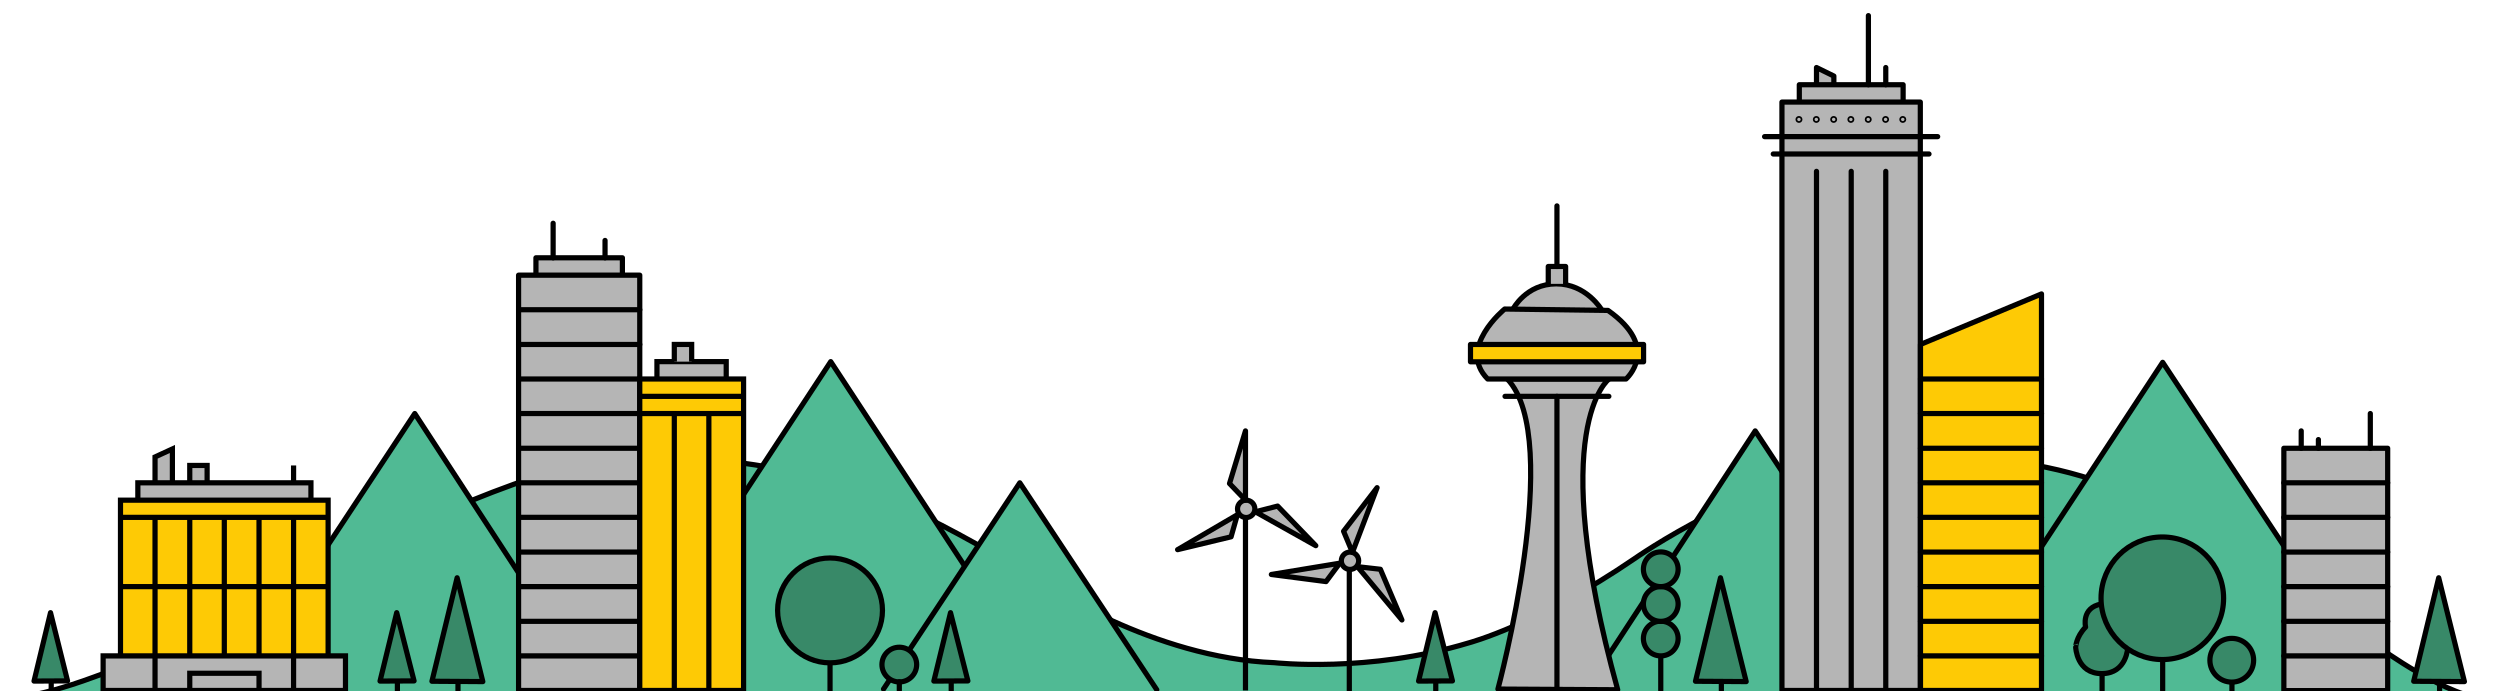 <?xml version="1.0"?>
<svg xmlns="http://www.w3.org/2000/svg" xmlns:xlink="http://www.w3.org/1999/xlink" version="1.1" id="Layer_1" x="0px" y="0px" width="1440px" height="398px" viewBox="0 0 1440 398" enable-background="new 0 0 1440 398" xml:space="preserve" data-global-elvn="enableViewport, disableClick, oneHalf, startInvisible, responsive, 0, notLoop, 500">
<g xmlns="http://www.w3.org/2000/svg" id="Hills" data-elvn="expandB, in, 0, 2000, linear" class="elvn-layer">
	
		<path fill="#50BA94" stroke="#000000" stroke-width="3" stroke-linecap="round" stroke-linejoin="round" stroke-miterlimit="10" d="   M0.7,402.7c0,0,17.4,0.6,53.6-12.8c0,0,21-7.2,66-29.3l88.3-43.6c0,0,91.1-46.9,144.2-53c0,0,67.1-6.7,141.3,17.9   c0,0,30.8,7,105.9,53.7c0,0,64.3,43.5,134,46.1c0,0,54.2,6.1,112-11.4c0,0,40-10.6,95.3-48.4c0,0,68.7-48.3,134.7-55.6   c0,0,76.9-14.3,150.9,18.1c0,0,46,19.3,94.2,54.1c0,0,30.5,21.3,48.1,33.6c0,0,43,31.5,64.3,30.2"/>
</g>
<g xmlns="http://www.w3.org/2000/svg" id="Mountains" data-elvn="scaleB, in, 0, 2000, linear" class="elvn-layer">
	
		<polyline fill="#50BA94" stroke="#000000" stroke-width="3" stroke-linecap="round" stroke-linejoin="round" stroke-miterlimit="10" points="   133.4,398.1 238.9,238.2 343.1,398.1  "/>
	
		<polyline fill="#50BA94" stroke="#000000" stroke-width="3" stroke-linecap="round" stroke-linejoin="round" stroke-miterlimit="10" points="   353.9,398.1 478.5,208.3 555.8,326.3  "/>
	
		<polyline fill="#50BA94" stroke="#000000" stroke-width="3" stroke-linecap="round" stroke-linejoin="round" stroke-miterlimit="10" points="   508.9,396.9 587.4,278.1 666.3,397.3  "/>
	
		<polyline fill="#50BA94" stroke="#000000" stroke-width="3" stroke-linecap="round" stroke-linejoin="round" stroke-miterlimit="10" points="   913,398.1 1011,248.2 1109.9,398.1  "/>
	
		<polyline fill="#50BA94" stroke="#000000" stroke-width="3" stroke-linecap="round" stroke-linejoin="round" stroke-miterlimit="10" points="   1121.5,397.7 1245.7,208.7 1370.7,398.1  "/>
</g>
<g xmlns="http://www.w3.org/2000/svg" id="Trees" data-elvn="scaleB, in, 0, 2000, linear" class="elvn-layer">
	
		<polygon fill="#388968" stroke="#000000" stroke-width="3" stroke-linecap="round" stroke-linejoin="round" stroke-miterlimit="10" points="   19.6,392.3 29.1,352.9 38.9,392.2  "/>
	
		<line fill="none" stroke="#000000" stroke-width="3" stroke-linecap="round" stroke-linejoin="round" stroke-miterlimit="10" x1="29.5" y1="392.7" x2="29.5" y2="397.7"/>
	
		<polygon fill="#388968" stroke="#000000" stroke-width="3" stroke-linecap="round" stroke-linejoin="round" stroke-miterlimit="10" points="   218.9,392.3 228.5,352.9 238.5,392.2  "/>
	
		<line fill="none" stroke="#000000" stroke-width="3" stroke-linecap="round" stroke-linejoin="round" stroke-miterlimit="10" x1="228.9" y1="392.7" x2="228.9" y2="397.7"/>
	
		<polygon fill="#388968" stroke="#000000" stroke-width="3" stroke-linecap="round" stroke-linejoin="round" stroke-miterlimit="10" points="   537.9,392.3 547.5,352.9 557.5,392.2  "/>
	
		<line fill="none" stroke="#000000" stroke-width="3" stroke-linecap="round" stroke-linejoin="round" stroke-miterlimit="10" x1="547.9" y1="392.7" x2="547.9" y2="397.7"/>
	
		<polygon fill="#388968" stroke="#000000" stroke-width="3" stroke-linecap="round" stroke-linejoin="round" stroke-miterlimit="10" points="   817.1,392.3 826.6,352.9 836.6,392.2  "/>
	
		<line fill="none" stroke="#000000" stroke-width="3" stroke-linecap="round" stroke-linejoin="round" stroke-miterlimit="10" x1="827" y1="392.7" x2="827" y2="397.7"/>
	
		<polygon fill="#388968" stroke="#000000" stroke-width="3" stroke-linecap="round" stroke-linejoin="round" stroke-miterlimit="10" points="   248.8,392.4 263.3,332.8 278.1,392.6  "/>
	
		<line fill="none" stroke="#000000" stroke-width="3" stroke-linecap="round" stroke-linejoin="round" stroke-miterlimit="10" x1="263.8" y1="392.7" x2="263.8" y2="397.7"/>
	
		<polygon fill="#388968" stroke="#000000" stroke-width="3" stroke-linecap="round" stroke-linejoin="round" stroke-miterlimit="10" points="   976.6,392.4 991,332.8 1005.8,392.6  "/>
	
		<line fill="none" stroke="#000000" stroke-width="3" stroke-linecap="round" stroke-linejoin="round" stroke-miterlimit="10" x1="991.5" y1="392.7" x2="991.5" y2="397.7"/>
	
		<polygon fill="#388968" stroke="#000000" stroke-width="3" stroke-linecap="round" stroke-linejoin="round" stroke-miterlimit="10" points="   1390.3,392.4 1404.7,332.8 1419.5,392.6  "/>
	
		<line fill="none" stroke="#000000" stroke-width="3" stroke-linecap="round" stroke-linejoin="round" stroke-miterlimit="10" x1="1405.2" y1="392.7" x2="1405.2" y2="397.7"/>
	
		<line fill="none" stroke="#000000" stroke-width="3" stroke-linecap="round" stroke-linejoin="round" stroke-miterlimit="10" x1="478.1" y1="352.9" x2="478.1" y2="400.2"/>
	
		<circle fill="#388968" stroke="#000000" stroke-width="3" stroke-linecap="round" stroke-linejoin="round" stroke-miterlimit="10" cx="478.1" cy="351.6" r="30.2"/>
	
		<circle fill="#388968" stroke="#000000" stroke-width="3" stroke-linecap="round" stroke-linejoin="round" stroke-miterlimit="10" cx="518" cy="382.8" r="10"/>
	
		<line fill="none" stroke="#000000" stroke-width="3" stroke-linecap="round" stroke-linejoin="round" stroke-miterlimit="10" x1="518" y1="392.7" x2="518" y2="397.7"/>
	
		<line fill="none" stroke="#000000" stroke-width="3" stroke-linecap="round" stroke-linejoin="round" stroke-miterlimit="10" x1="956.6" y1="377.8" x2="956.6" y2="397.7"/>
	
		<circle fill="#388968" stroke="#000000" stroke-width="3" stroke-linecap="round" stroke-linejoin="round" stroke-miterlimit="10" cx="956.6" cy="367.8" r="10"/>
	
		<circle fill="#388968" stroke="#000000" stroke-width="3" stroke-linecap="round" stroke-linejoin="round" stroke-miterlimit="10" cx="956.6" cy="347.9" r="10"/>
	
		<circle fill="#388968" stroke="#000000" stroke-width="3" stroke-linecap="round" stroke-linejoin="round" stroke-miterlimit="10" cx="956.6" cy="327.9" r="10"/>
	
		<line fill="none" stroke="#000000" stroke-width="3" stroke-linecap="round" stroke-linejoin="round" stroke-miterlimit="10" x1="1210.8" y1="397.7" x2="1210.8" y2="372.8"/>
	
		<path fill="#388968" stroke="#000000" stroke-width="3" stroke-linecap="round" stroke-linejoin="round" stroke-miterlimit="10" d="   M1201.3,361.2c0,0-2.7-11.2,9.1-13.3c0,0,12.5,1,9.8,12.9c0,0,5.4,5,5.4,12c0,0-0.4,15.2-15,15.2c-14.5,0-15-15.2-15-15.2   S1195.7,367,1201.3,361.2z"/>
	
		<line fill="none" stroke="#000000" stroke-width="3" stroke-linecap="round" stroke-linejoin="round" stroke-miterlimit="10" x1="1245.7" y1="342.9" x2="1245.7" y2="397.7"/>
	
		<line fill="none" stroke="#000000" stroke-width="3" stroke-linecap="round" stroke-linejoin="round" stroke-miterlimit="10" x1="1285.6" y1="392.7" x2="1285.6" y2="400.2"/>
	
		<circle fill="#388968" stroke="#000000" stroke-width="3" stroke-linecap="round" stroke-linejoin="round" stroke-miterlimit="10" cx="1245.5" cy="344.6" r="35.3"/>
	
		<circle fill="#388968" stroke="#000000" stroke-width="3" stroke-linecap="round" stroke-linejoin="round" stroke-miterlimit="10" cx="1285.5" cy="380.3" r="12.6"/>
</g>
<g xmlns="http://www.w3.org/2000/svg" id="BuildingOne" data-elvn="scaleB, in, 1000, 2000, linear" class="elvn-layer">
	<polyline fill="#B5B5B5" stroke="#000000" stroke-width="3" stroke-miterlimit="10" points="89.3,278.1 89.3,263.2 99.3,258.6    99.3,278.1  "/>
	<polyline fill="#B5B5B5" stroke="#000000" stroke-width="3" stroke-miterlimit="10" points="109.3,278.1 109.3,268.1 119.3,268.1    119.3,278.1  "/>
	<polyline fill="#B5B5B5" stroke="#000000" stroke-width="3" stroke-miterlimit="10" points="79.4,288.1 79.4,278.1 179.1,278.1    179.1,288.1  "/>
	<polyline fill="#FECA05" stroke="#000000" stroke-width="3" stroke-miterlimit="10" points="69.4,377.8 69.4,288.1 189,288.1    189,377.8  "/>
	<rect x="59.4" y="377.8" fill="#B5B5B5" stroke="#000000" stroke-width="3" stroke-miterlimit="10" width="139.6" height="19.9"/>
	<line fill="none" stroke="#000000" stroke-width="3" stroke-miterlimit="10" x1="89.3" y1="397.7" x2="89.3" y2="298"/>
	<line fill="none" stroke="#000000" stroke-width="3" stroke-miterlimit="10" x1="169.1" y1="397.7" x2="169.1" y2="298"/>
	<polyline fill="none" stroke="#000000" stroke-width="3" stroke-miterlimit="10" points="109.3,397.7 109.3,387.8 149.2,387.8    149.2,397.7  "/>
	<line fill="none" stroke="#000000" stroke-width="3" stroke-miterlimit="10" x1="69.4" y1="337.9" x2="189" y2="337.9"/>
	<line fill="none" stroke="#000000" stroke-width="3" stroke-miterlimit="10" x1="149.2" y1="298" x2="149.2" y2="377.8"/>
	<line fill="none" stroke="#000000" stroke-width="3" stroke-miterlimit="10" x1="129.2" y1="298" x2="129.2" y2="377.8"/>
	<line fill="none" stroke="#000000" stroke-width="3" stroke-miterlimit="10" x1="109.3" y1="298" x2="109.3" y2="377.8"/>
	<line fill="none" stroke="#000000" stroke-width="3" stroke-miterlimit="10" x1="69.4" y1="298" x2="189" y2="298"/>
	<line fill="none" stroke="#000000" stroke-width="3" stroke-miterlimit="10" x1="169.1" y1="278.1" x2="169.1" y2="268.1"/>
</g>
<g xmlns="http://www.w3.org/2000/svg" id="BuildingTwo" data-elvn="scaleB, in, 1300, 2000, linear" class="elvn-layer">
	
		<polyline fill="#B5B5B5" stroke="#000000" stroke-width="3" stroke-linecap="round" stroke-linejoin="round" stroke-miterlimit="10" points="   308.7,158.5 308.7,148.5 358.5,148.5 358.5,158.5  "/>
	
		<rect x="298.7" y="158.5" fill="#B5B5B5" stroke="#000000" stroke-width="3" stroke-linecap="round" stroke-linejoin="round" stroke-miterlimit="10" width="69.8" height="239.2"/>
	
		<line fill="none" stroke="#000000" stroke-width="3" stroke-linecap="round" stroke-linejoin="round" stroke-miterlimit="10" x1="298.7" y1="178.4" x2="368.5" y2="178.4"/>
	
		<line fill="none" stroke="#000000" stroke-width="3" stroke-linecap="round" stroke-linejoin="round" stroke-miterlimit="10" x1="298.7" y1="198.4" x2="368.5" y2="198.4"/>
	
		<line fill="none" stroke="#000000" stroke-width="3" stroke-linecap="round" stroke-linejoin="round" stroke-miterlimit="10" x1="298.7" y1="218.3" x2="368.5" y2="218.3"/>
	
		<line fill="none" stroke="#000000" stroke-width="3" stroke-linecap="round" stroke-linejoin="round" stroke-miterlimit="10" x1="298.7" y1="238.2" x2="368.5" y2="238.2"/>
	
		<line fill="none" stroke="#000000" stroke-width="3" stroke-linecap="round" stroke-linejoin="round" stroke-miterlimit="10" x1="298.7" y1="258.2" x2="368.5" y2="258.2"/>
	
		<line fill="none" stroke="#000000" stroke-width="3" stroke-linecap="round" stroke-linejoin="round" stroke-miterlimit="10" x1="298.7" y1="278.1" x2="368.5" y2="278.1"/>
	
		<line fill="none" stroke="#000000" stroke-width="3" stroke-linecap="round" stroke-linejoin="round" stroke-miterlimit="10" x1="298.7" y1="298" x2="368.5" y2="298"/>
	
		<line fill="none" stroke="#000000" stroke-width="3" stroke-linecap="round" stroke-linejoin="round" stroke-miterlimit="10" x1="298.7" y1="318" x2="368.5" y2="318"/>
	
		<line fill="none" stroke="#000000" stroke-width="3" stroke-linecap="round" stroke-linejoin="round" stroke-miterlimit="10" x1="298.7" y1="337.9" x2="368.5" y2="337.9"/>
	
		<line fill="none" stroke="#000000" stroke-width="3" stroke-linecap="round" stroke-linejoin="round" stroke-miterlimit="10" x1="298.7" y1="357.9" x2="368.5" y2="357.9"/>
	
		<line fill="none" stroke="#000000" stroke-width="3" stroke-linecap="round" stroke-linejoin="round" stroke-miterlimit="10" x1="298.7" y1="377.8" x2="368.5" y2="377.8"/>
	
		<line fill="none" stroke="#000000" stroke-width="3" stroke-linecap="round" stroke-linejoin="round" stroke-miterlimit="10" x1="318.6" y1="128.6" x2="318.6" y2="148.5"/>
	
		<line fill="none" stroke="#000000" stroke-width="3" stroke-linecap="round" stroke-linejoin="round" stroke-miterlimit="10" x1="348.5" y1="138.5" x2="348.5" y2="148.5"/>
</g>
<g xmlns="http://www.w3.org/2000/svg" id="BuildingThree" data-elvn="scaleB, in, 1600, 2000, linear" class="elvn-layer">
	<polyline fill="#B5B5B5" stroke="#000000" stroke-width="3" stroke-miterlimit="10" points="378.4,218.3 378.4,208.3 418.3,208.3    418.3,218.3  "/>
	<polyline fill="#B5B5B5" stroke="#000000" stroke-width="3" stroke-miterlimit="10" points="388.4,208.3 388.4,198.4 398.4,198.4    398.4,208.3  "/>
	<rect x="368.5" y="218.3" fill="#FECA05" stroke="#000000" stroke-width="3" stroke-miterlimit="10" width="59.8" height="179.4"/>
	<line fill="none" stroke="#000000" stroke-width="3" stroke-miterlimit="10" x1="368.5" y1="238.2" x2="428.3" y2="238.2"/>
	<line fill="none" stroke="#000000" stroke-width="3" stroke-miterlimit="10" x1="368.5" y1="228.3" x2="428.3" y2="228.3"/>
	<line fill="none" stroke="#000000" stroke-width="3" stroke-miterlimit="10" x1="388.4" y1="238.2" x2="388.4" y2="397.7"/>
	<line fill="none" stroke="#000000" stroke-width="3" stroke-miterlimit="10" x1="408.3" y1="397.7" x2="408.3" y2="238.2"/>
</g>
<g xmlns="http://www.w3.org/2000/svg" id="Wind1" data-elvn="scaleB, in, 1900, 2000, linear" class="elvn-layer">
	<line fill="none" stroke="#000000" stroke-width="3" stroke-miterlimit="10" x1="717.4" y1="397.7" x2="717.4" y2="298"/>
	<g>
		<circle fill="#B5B5B5" stroke="#000000" stroke-width="3" stroke-miterlimit="10" cx="717.8" cy="293.1" r="5"/>
		
			<polygon fill="#B5B5B5" stroke="#000000" stroke-width="3" stroke-linecap="round" stroke-linejoin="round" stroke-miterlimit="10" points="    717.4,288.1 717.4,248.2 708.2,278.5   "/>
		
			<polygon fill="#B5B5B5" stroke="#000000" stroke-width="3" stroke-linecap="round" stroke-linejoin="round" stroke-miterlimit="10" points="    712.7,296.5 678.3,316.6 709.1,309.2   "/>
		
			<polygon fill="#B5B5B5" stroke="#000000" stroke-width="3" stroke-linecap="round" stroke-linejoin="round" stroke-miterlimit="10" points="    723.1,294.8 757.9,314.3 735.9,291.5   "/>
	</g>
</g>
<g xmlns="http://www.w3.org/2000/svg" id="Wind2" data-elvn="scaleB, in, 1900, 2000, linear" class="elvn-layer">
	<line fill="none" stroke="#000000" stroke-width="3" stroke-miterlimit="10" x1="777.2" y1="400.2" x2="777.2" y2="327.9"/>
	<g>
		<circle fill="#B5B5B5" stroke="#000000" stroke-width="3" stroke-miterlimit="10" cx="777.6" cy="323" r="5"/>
		
			<polygon fill="#B5B5B5" stroke="#000000" stroke-width="3" stroke-linecap="round" stroke-linejoin="round" stroke-miterlimit="10" points="    779,318.2 793.2,280.9 773.9,306   "/>
		
			<polygon fill="#B5B5B5" stroke="#000000" stroke-width="3" stroke-linecap="round" stroke-linejoin="round" stroke-miterlimit="10" points="    771.7,324.4 732.3,330.9 763.8,335   "/>
		
			<polygon fill="#B5B5B5" stroke="#000000" stroke-width="3" stroke-linecap="round" stroke-linejoin="round" stroke-miterlimit="10" points="    781.9,326.4 807.5,357.1 795.1,327.9   "/>
	</g>
</g>
<g xmlns="http://www.w3.org/2000/svg" id="BuildingFour" data-elvn="scaleB, in, 2100, 2000, linear" class="elvn-layer">
	
		<path fill="#B5B5B5" stroke="#000000" stroke-width="3" stroke-linecap="round" stroke-linejoin="round" stroke-miterlimit="10" d="   M871.5,178c0,0,7.5-14.5,24.9-14.5c17.4,0,26.2,15,26.2,15"/>
	
		<path fill="#B5B5B5" stroke="#000000" stroke-width="3" stroke-linecap="round" stroke-linejoin="round" stroke-miterlimit="10" d="   M862.8,396.9c0,0,38.6-143.7,5.4-178.6h58.6c0,0-37,27,5,179L862.8,396.9z"/>
	
		<line fill="none" stroke="#000000" stroke-width="3" stroke-linecap="round" stroke-linejoin="round" stroke-miterlimit="10" x1="866.9" y1="228.3" x2="926.7" y2="228.3"/>
	
		<line fill="none" stroke="#000000" stroke-width="3" stroke-linecap="round" stroke-linejoin="round" stroke-miterlimit="10" x1="896.8" y1="228.3" x2="896.8" y2="397.7"/>
	
		<path fill="#B5B5B5" stroke="#000000" stroke-width="3" stroke-linecap="round" stroke-linejoin="round" stroke-miterlimit="10" d="   M866.7,178c0,0-27.6,22.4-9.8,40.3h79.7c0,0,20.4-17.9-10.4-39.5L866.7,178z"/>
	
		<rect x="847" y="198.4" fill="#FECA05" stroke="#000000" stroke-width="3" stroke-linecap="round" stroke-linejoin="round" stroke-miterlimit="10" width="99.7" height="10"/>
	
		<polyline fill="#B5B5B5" stroke="#000000" stroke-width="3" stroke-linecap="round" stroke-linejoin="round" stroke-miterlimit="10" points="   891.8,163.5 891.8,153.5 901.8,153.5 901.8,163.5  "/>
	
		<line fill="none" stroke="#000000" stroke-width="3" stroke-linecap="round" stroke-linejoin="round" stroke-miterlimit="10" x1="896.8" y1="153.5" x2="896.8" y2="118.6"/>
</g>
<g xmlns="http://www.w3.org/2000/svg" id="BiuldingFive" data-elvn="scaleB, in, 2400, 2000, linear" class="elvn-layer">
	
		<polyline fill="#B5B5B5" stroke="#000000" stroke-width="3" stroke-linecap="round" stroke-linejoin="round" stroke-miterlimit="10" points="   1046.3,48.8 1046.3,38.9 1056.3,43.8 1056.3,48.8  "/>
	
		<polyline fill="#B5B5B5" stroke="#000000" stroke-width="3" stroke-linecap="round" stroke-linejoin="round" stroke-miterlimit="10" points="   1036.4,58.8 1036.4,48.8 1096.2,48.8 1096.2,58.8  "/>
	
		<rect x="1026.4" y="58.8" fill="#B5B5B5" stroke="#000000" stroke-width="3" stroke-linecap="round" stroke-linejoin="round" stroke-miterlimit="10" width="79.7" height="338.9"/>
	
		<line fill="none" stroke="#000000" stroke-width="3" stroke-linecap="round" stroke-linejoin="round" stroke-miterlimit="10" x1="1016.4" y1="78.7" x2="1116.1" y2="78.7"/>
	
		<line fill="none" stroke="#000000" stroke-width="3" stroke-linecap="round" stroke-linejoin="round" stroke-miterlimit="10" x1="1021.4" y1="88.7" x2="1111.1" y2="88.7"/>
	
		<line fill="none" stroke="#000000" stroke-width="3" stroke-linecap="round" stroke-linejoin="round" stroke-miterlimit="10" x1="1046.3" y1="98.7" x2="1046.3" y2="397.7"/>
	
		<line fill="none" stroke="#000000" stroke-width="3" stroke-linecap="round" stroke-linejoin="round" stroke-miterlimit="10" x1="1066.3" y1="98.7" x2="1066.3" y2="397.7"/>
	
		<line fill="none" stroke="#000000" stroke-width="3" stroke-linecap="round" stroke-linejoin="round" stroke-miterlimit="10" x1="1086.2" y1="98.7" x2="1086.2" y2="397.7"/>
	
		<line fill="none" stroke="#000000" stroke-width="3" stroke-linecap="round" stroke-linejoin="round" stroke-miterlimit="10" x1="1076.2" y1="48.8" x2="1076.2" y2="9"/>
	
		<line fill="none" stroke="#000000" stroke-width="3" stroke-linecap="round" stroke-linejoin="round" stroke-miterlimit="10" x1="1086.2" y1="48.8" x2="1086.2" y2="38.9"/>
	
		<circle fill="none" stroke="#000000" stroke-width="3" stroke-linecap="round" stroke-linejoin="round" stroke-miterlimit="10" cx="1036.2" cy="68.8" r="0.5"/>
	
		<circle fill="none" stroke="#000000" stroke-width="3" stroke-linecap="round" stroke-linejoin="round" stroke-miterlimit="10" cx="1046.2" cy="68.8" r="0.5"/>
	
		<circle fill="none" stroke="#000000" stroke-width="3" stroke-linecap="round" stroke-linejoin="round" stroke-miterlimit="10" cx="1056.2" cy="68.8" r="0.5"/>
	
		<circle fill="none" stroke="#000000" stroke-width="3" stroke-linecap="round" stroke-linejoin="round" stroke-miterlimit="10" cx="1066.1" cy="68.8" r="0.5"/>
	
		<circle fill="none" stroke="#000000" stroke-width="3" stroke-linecap="round" stroke-linejoin="round" stroke-miterlimit="10" cx="1076.1" cy="68.8" r="0.5"/>
	
		<circle fill="none" stroke="#000000" stroke-width="3" stroke-linecap="round" stroke-linejoin="round" stroke-miterlimit="10" cx="1086.1" cy="68.8" r="0.5"/>
	
		<circle fill="none" stroke="#000000" stroke-width="3" stroke-linecap="round" stroke-linejoin="round" stroke-miterlimit="10" cx="1096" cy="68.8" r="0.5"/>
</g>
<g xmlns="http://www.w3.org/2000/svg" id="BuildingSix" data-elvn="scaleB, in, 2700, 2000, linear" class="elvn-layer">
	
		<polygon fill="#FECA05" stroke="#000000" stroke-width="3" stroke-linecap="round" stroke-linejoin="round" stroke-miterlimit="10" points="   1106.2,397.7 1106.2,198.4 1175.9,169.3 1175.9,397.7  "/>
	
		<line fill="none" stroke="#000000" stroke-width="3" stroke-linecap="round" stroke-linejoin="round" stroke-miterlimit="10" x1="1106.2" y1="377.8" x2="1175.9" y2="377.8"/>
	
		<line fill="none" stroke="#000000" stroke-width="3" stroke-linecap="round" stroke-linejoin="round" stroke-miterlimit="10" x1="1106.2" y1="357.9" x2="1175.9" y2="357.9"/>
	
		<line fill="none" stroke="#000000" stroke-width="3" stroke-linecap="round" stroke-linejoin="round" stroke-miterlimit="10" x1="1106.2" y1="337.9" x2="1175.9" y2="337.9"/>
	
		<line fill="none" stroke="#000000" stroke-width="3" stroke-linecap="round" stroke-linejoin="round" stroke-miterlimit="10" x1="1106.2" y1="318" x2="1175.9" y2="318"/>
	
		<line fill="none" stroke="#000000" stroke-width="3" stroke-linecap="round" stroke-linejoin="round" stroke-miterlimit="10" x1="1106.2" y1="298" x2="1175.9" y2="298"/>
	
		<line fill="none" stroke="#000000" stroke-width="3" stroke-linecap="round" stroke-linejoin="round" stroke-miterlimit="10" x1="1106.2" y1="278.1" x2="1175.9" y2="278.1"/>
	
		<line fill="none" stroke="#000000" stroke-width="3" stroke-linecap="round" stroke-linejoin="round" stroke-miterlimit="10" x1="1106.2" y1="258.2" x2="1175.9" y2="258.2"/>
	
		<line fill="none" stroke="#000000" stroke-width="3" stroke-linecap="round" stroke-linejoin="round" stroke-miterlimit="10" x1="1106.2" y1="238.2" x2="1175.9" y2="238.2"/>
	
		<line fill="none" stroke="#000000" stroke-width="3" stroke-linecap="round" stroke-linejoin="round" stroke-miterlimit="10" x1="1106.2" y1="218.3" x2="1175.9" y2="218.3"/>
</g>
<g xmlns="http://www.w3.org/2000/svg" id="BuildingSeven" data-elvn="scaleB, in, 3000, 2000, linear" class="elvn-layer">
	
		<rect x="1315.5" y="258.2" fill="#B5B5B5" stroke="#000000" stroke-width="3" stroke-linecap="round" stroke-linejoin="round" stroke-miterlimit="10" width="59.8" height="139.6"/>
	
		<line fill="none" stroke="#000000" stroke-width="3" stroke-linecap="round" stroke-linejoin="round" stroke-miterlimit="10" x1="1325.5" y1="258.2" x2="1325.5" y2="248.2"/>
	
		<line fill="none" stroke="#000000" stroke-width="3" stroke-linecap="round" stroke-linejoin="round" stroke-miterlimit="10" x1="1335.4" y1="258.2" x2="1335.4" y2="253.2"/>
	
		<line fill="none" stroke="#000000" stroke-width="3" stroke-linecap="round" stroke-linejoin="round" stroke-miterlimit="10" x1="1365.3" y1="258.2" x2="1365.3" y2="238.2"/>
	
		<line fill="none" stroke="#000000" stroke-width="3" stroke-linecap="round" stroke-linejoin="round" stroke-miterlimit="10" x1="1315.5" y1="377.8" x2="1375.3" y2="377.8"/>
	
		<line fill="none" stroke="#000000" stroke-width="3" stroke-linecap="round" stroke-linejoin="round" stroke-miterlimit="10" x1="1315.5" y1="357.9" x2="1375.3" y2="357.9"/>
	
		<line fill="none" stroke="#000000" stroke-width="3" stroke-linecap="round" stroke-linejoin="round" stroke-miterlimit="10" x1="1315.5" y1="337.9" x2="1375.3" y2="337.9"/>
	
		<line fill="none" stroke="#000000" stroke-width="3" stroke-linecap="round" stroke-linejoin="round" stroke-miterlimit="10" x1="1315.5" y1="318" x2="1375.3" y2="318"/>
	
		<line fill="none" stroke="#000000" stroke-width="3" stroke-linecap="round" stroke-linejoin="round" stroke-miterlimit="10" x1="1315.5" y1="298" x2="1375.3" y2="298"/>
	
		<line fill="none" stroke="#000000" stroke-width="3" stroke-linecap="round" stroke-linejoin="round" stroke-miterlimit="10" x1="1315.5" y1="278.1" x2="1375.3" y2="278.1"/>
</g>
</svg>
